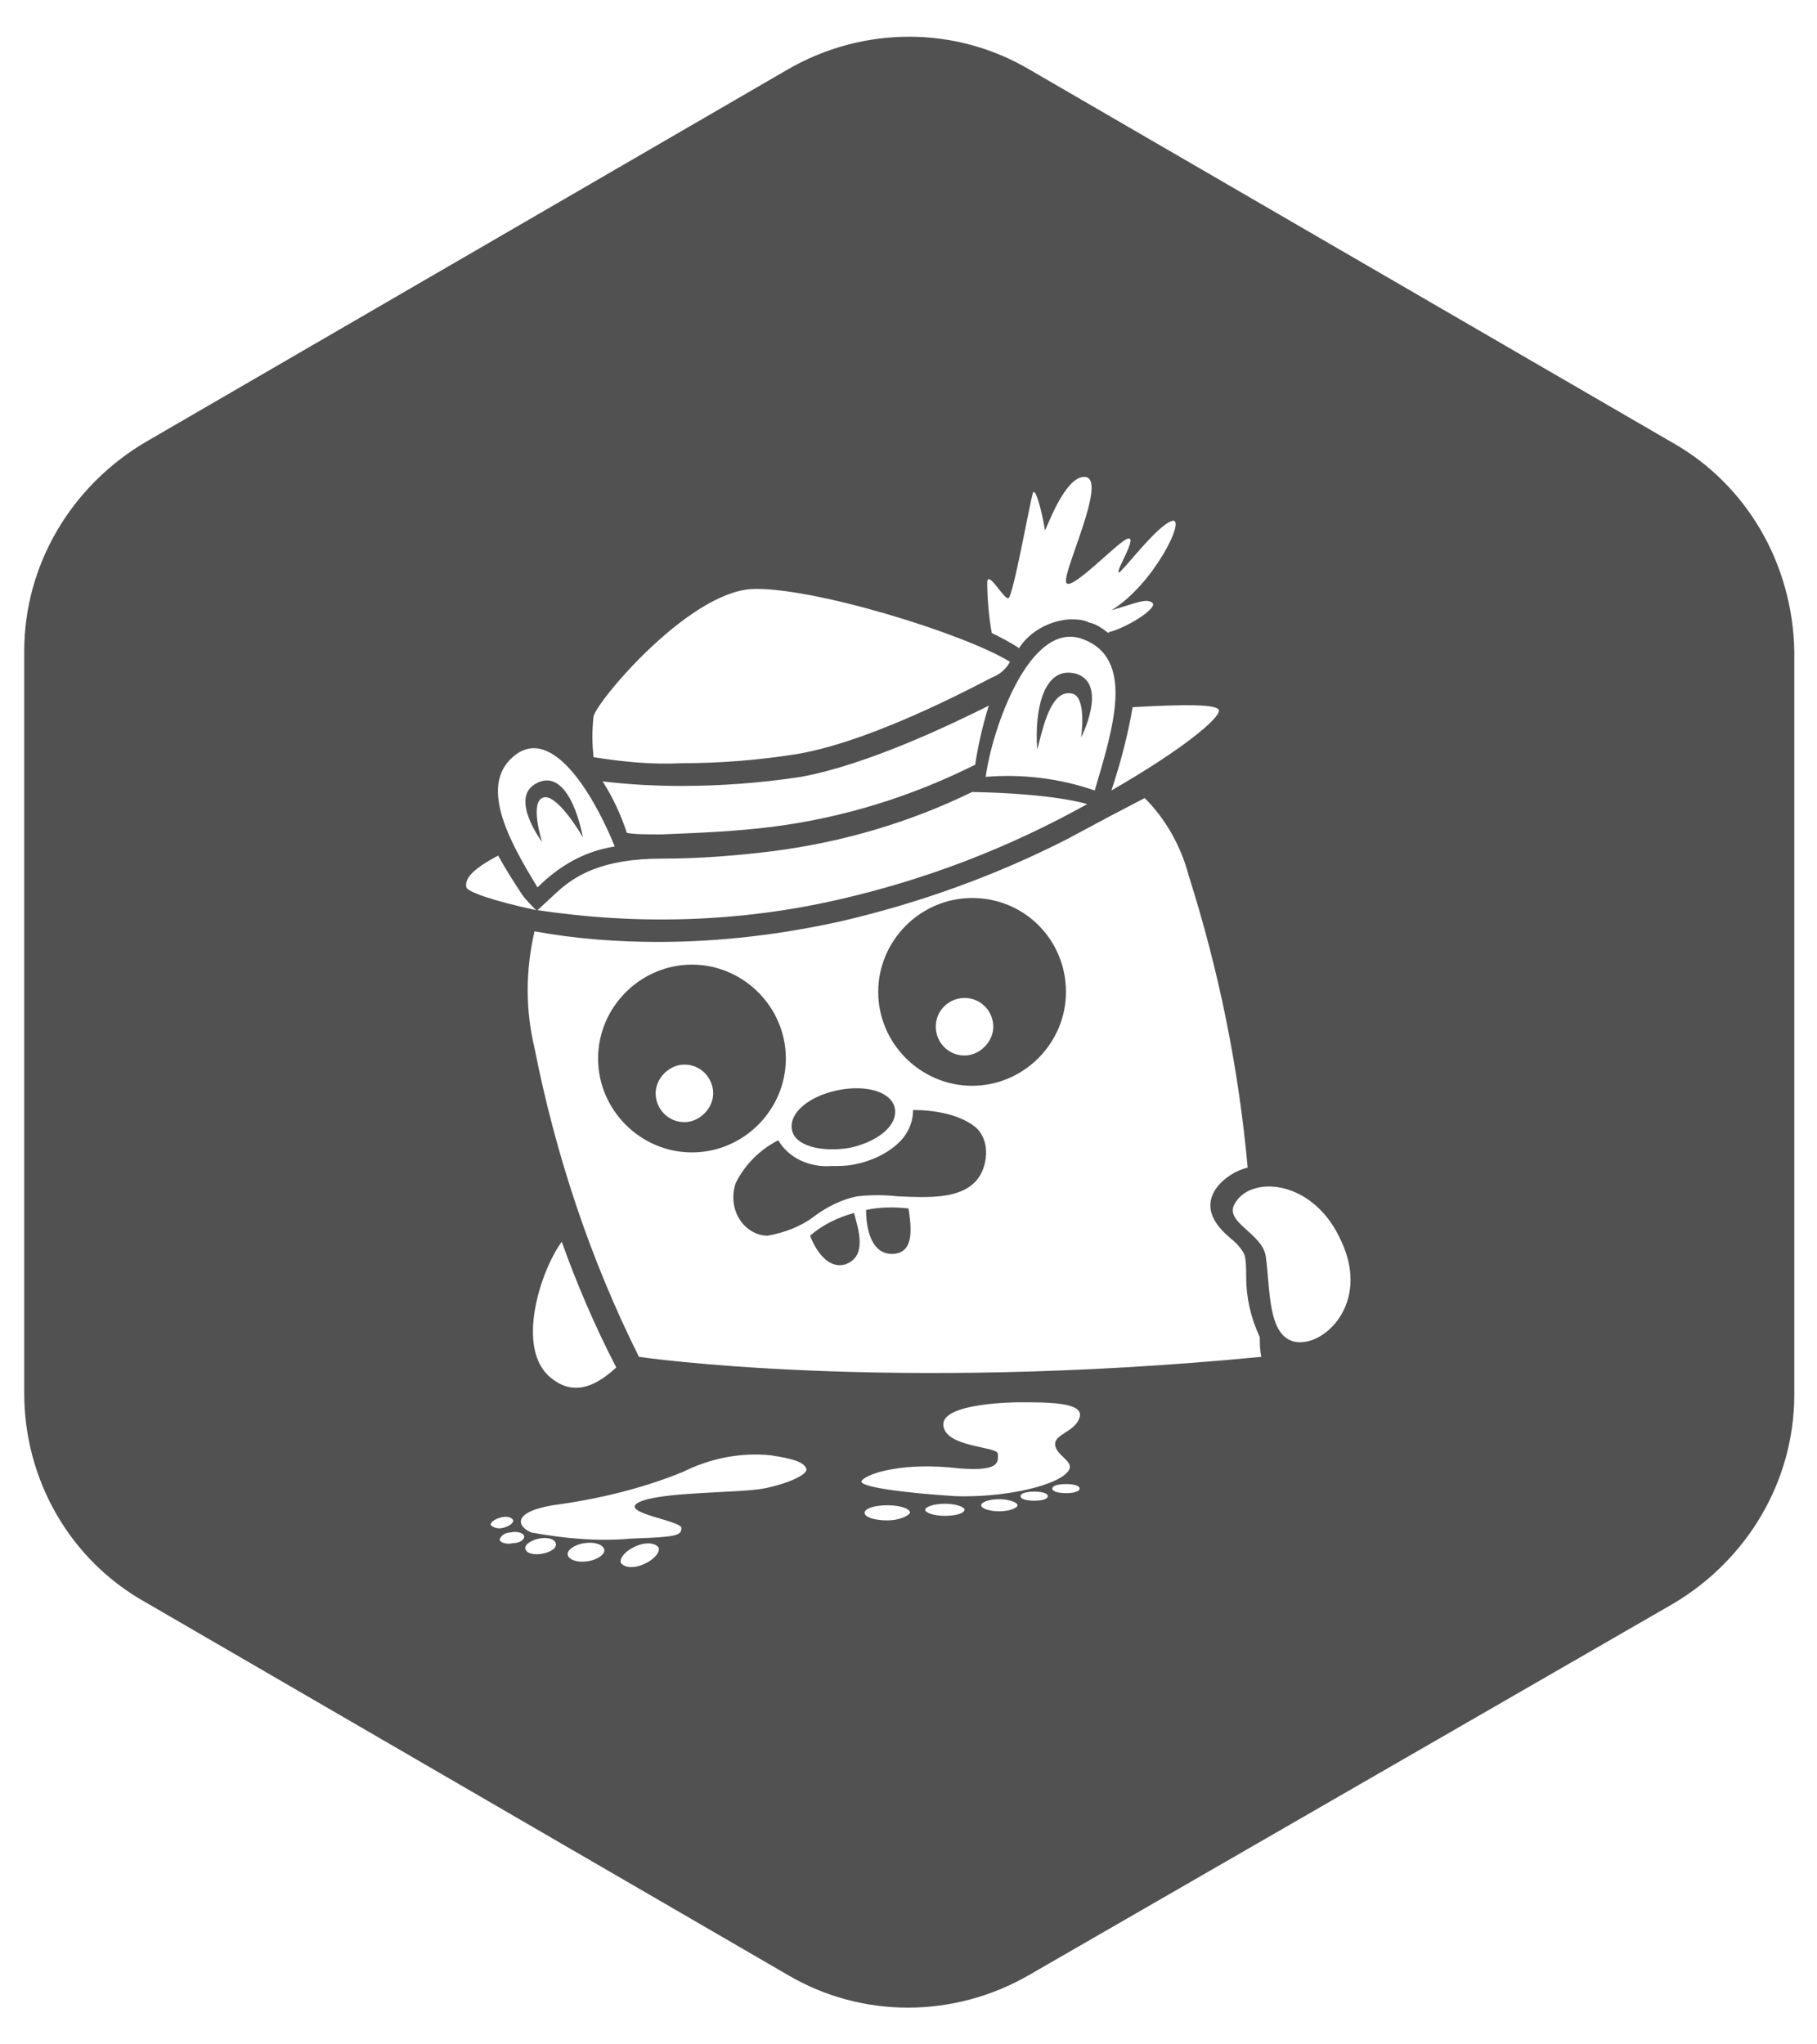 <?xml version="1.0" encoding="UTF-8"?>
<!-- Generator: Adobe Illustrator 26.0.2, SVG Export Plug-In . SVG Version: 6.00 Build 0)  --><svg id="Layer_1" style="enable-background:new 0 0 120 135;" version="1.1" viewBox="0 0 120 135" x="0px" xml:space="preserve" xmlns="http://www.w3.org/2000/svg" xmlns:xlink="http://www.w3.org/1999/xlink" y="0px">
<style type="text/css">
	.st0{fill:#515151;}
</style>
<g>
	<path class="st0" d="M57.2,79.9c0,0-0.1,2.9,1.7,2.9c1.5,0,1.3-1.7,1.1-3C59.1,79.7,58.1,79.7,57.2,79.9z"/>
	<path class="st0" d="M56.1,75.8c1.9-0.4,3.2-1.5,3-2.6s-1.9-1.6-3.8-1.2c-1.9,0.4-3.2,1.5-3,2.6S54.3,76.1,56.1,75.8z"/>
	<path class="st0" d="M51.9,69.9c0-3.4-2.8-6.2-6.2-6.2c-3.4,0-6.2,2.8-6.2,6.2c0,3.4,2.8,6.2,6.2,6.2h0   C49.1,76.1,51.9,73.3,51.9,69.9z M45.2,74.1c-1.1,0-1.9-0.9-1.9-1.9s0.9-1.9,1.9-1.9h0c1.1,0,1.9,0.9,1.9,1.9   C47.1,73.2,46.2,74.1,45.2,74.1z"/>
	<path class="st0" d="M71.1,44.5c-2.1-0.6-2.8,2.2-2.6,5c0.4-1.5,0.9-4,2.3-3.7c1,0.2,0.6,2.9,0.6,2.9S73.2,45.2,71.1,44.5z"/>
	<path class="st0" d="M35.8,52.7c0.7-0.4,2,1.4,2.7,2.6c-0.5-2.5-1.6-4.5-3.2-3.5h0c-1.6,1,0.5,3.8,0.5,3.8S35,53.1,35.8,52.7z"/>
	<path class="st0" d="M53.5,81.6c0,0,0.8,2.3,2.3,1.9c1.5-0.5,0.9-2.3,0.6-3.4C55.3,80.4,54.3,80.9,53.5,81.6z"/>
	<path class="st0" d="M64.5,74.5c-0.9-0.8-2.5-1.2-4.2-1.2c0,0.9-0.4,1.7-1.1,2.3c-0.8,0.7-1.8,1.1-2.8,1.3C55.9,77,55.4,77,54.9,77   c-1.4,0.1-2.8-0.5-3.5-1.7c-1.2,0.6-2.2,1.6-2.8,2.8c-0.3,0.8-0.2,1.8,0.3,2.5c0.4,0.6,1.1,1,1.8,1c1.1-0.2,2.2-0.6,3.1-1.3   c0.8-0.6,1.8-1.1,2.8-1.3c0.9-0.1,1.8-0.1,2.7,0c2.4,0.1,5.4,0.3,5.8-2.5h0C65.2,75.7,65,75,64.5,74.5z"/>
	<path class="st0" d="M64.2,59.3c-3.4,0-6.2,2.8-6.2,6.2s2.8,6.2,6.2,6.2c3.4,0,6.2-2.8,6.2-6.2S67.7,59.3,64.2,59.3z M63.7,69.7   c-1.1,0-1.9-0.9-1.9-1.9c0-1.1,0.9-1.9,1.9-1.9h0c1.1,0,1.9,0.9,1.9,1.9C65.6,68.8,64.7,69.7,63.7,69.7z"/>
	<path class="st0" d="M110.4,29.2L68,4.6c-4.9-2.9-11-2.9-16,0L9.6,29.2c-4.9,2.9-8,8.1-8,13.8v49c0,5.7,3,11,8,13.8L52,130.4   c4.9,2.9,11,2.9,16,0l42.5-24.5c4.9-2.9,8-8.1,8-13.8V43C118.4,37.3,115.4,32,110.4,29.2z M80.5,46.9c0.1,0.5-2.4,2.6-7.1,5.3   c0,0,0,0,0,0l0,0c0,0,0,0,0,0c0.6-1.8,1.1-3.7,1.4-5.5C78.3,46.5,80.4,46.5,80.5,46.9z M55.4,59.4c-6.5,1.5-13.3,1.7-19.9,0.7   l1.3-1.2c1.2-1.1,3-2.2,6.9-2.2c2.5,0,5-0.2,7.4-0.5c4.6-0.6,9-1.9,13.1-3.9c5.5,0.1,7.6,0.8,7.6,0.8C66.6,56,61.1,58.1,55.4,59.4   L55.4,59.4z M41.4,55c-0.4-1.2-0.9-2.3-1.6-3.4c1.7,0.2,3.4,0.3,5.2,0.3c2.6,0,5.3-0.2,7.9-0.6c4.4-0.8,10-3.5,12.4-4.7   c-0.4,1.3-0.7,2.6-0.9,3.9c-4.2,2.1-8.7,3.5-13.4,4.1c-2.4,0.3-4.8,0.4-7.3,0.5C42.7,55.1,41.9,55.1,41.4,55z M65.1,51.3   c0.4-3.1,2.9-10.4,6.4-9.1c3.5,1.3,2,5.9,0.8,10C70,51.4,67.5,51.1,65.1,51.3z M66.6,39.5c0.3-0.1,1.4-6.2,1.6-6.9S69,34.7,69,35   s1.3-3.7,2.7-3.5c1.4,0.2-1.4,6-1.3,6.9c0.1,0.9,3.2-2.4,4-2.8c0.9-0.4-0.8,2.2-0.5,2.2c0.2,0,2.5-3.1,3.5-3.4s-1.2,4.2-4,5.9   c1.7-0.5,2.3-0.8,2.7-0.5c0.4,0.3-1.4,1.5-2.7,1.9c-0.1,0-0.1,0-0.2,0.1c-0.4-0.3-0.8-0.6-1.3-0.7c-0.4-0.2-0.8-0.2-1.3-0.2   c-1.3,0.1-2.6,0.8-3.3,1.9c-0.6-0.4-1.2-0.7-1.8-1c-0.2-1.1-0.3-2.3-0.3-3.4C65.3,37.7,66.3,39.6,66.6,39.5z M39.2,47.3   c0.3-1.1,6.2-8.1,10.4-8.4c3.9-0.2,14,2.9,17.1,4.8c-0.2,0.4-0.6,0.8-1.1,1c-0.1,0-7.6,4.2-13,5.1c-2.5,0.4-5.1,0.6-7.6,0.6   c-2,0.1-3.9-0.1-5.8-0.4C39.1,49.1,39.1,48.2,39.2,47.3z M34.1,49.8c2.7-1.9,5.5,3.6,6.5,6.1c-2,0.3-3.7,1.3-5.1,2.7   C33.6,55.5,31.5,51.7,34.1,49.8z M30.8,58.6c-0.1-0.5,0.2-1.1,2.1-2.1c0.5,0.9,1,1.7,1.6,2.6c0.2,0.3,0.9,1,0.9,1   C32.6,59.5,30.9,58.9,30.8,58.6z M32.4,100.7c0-0.2,0.3-0.4,0.7-0.5c0.4-0.1,0.7,0,0.8,0.2c0,0.2-0.3,0.4-0.7,0.5   S32.5,100.8,32.4,100.7z M33.9,101.9c-0.4,0.1-0.8,0-0.9-0.2c0-0.2,0.3-0.5,0.7-0.5l0,0c0.4-0.1,0.8,0,0.9,0.2   C34.7,101.6,34.4,101.9,33.9,101.9z M35.8,102.6c-0.5,0.1-1,0-1.1-0.3s0.4-0.6,0.9-0.7v0c0.5-0.1,1,0,1.1,0.3   C36.8,102.2,36.4,102.5,35.8,102.6z M38.8,103.1c-0.7,0.1-1.2-0.1-1.3-0.4s0.4-0.7,1.1-0.8c0.7-0.1,1.2,0.1,1.3,0.4   S39.5,103,38.8,103.1z M42.5,103.3c-0.7,0.3-1.3,0.2-1.5-0.1c-0.1-0.3,0.3-0.8,1-1.1c0.7-0.3,1.3-0.2,1.5,0.1   C43.6,102.5,43.2,103,42.5,103.3z M50.4,98.3c-1.6,0.3-6.8,0.2-8.2,0.9c-1.4,0.7,2.8,1.2,2.8,1.7c0,0.5-0.3,0.6-3.3,0.7   c-2.2,0.2-4.4,0-6.6-0.4c-0.8-0.3-1.5-1.3,1.4-1.8c3-0.4,5.9-1.1,8.6-2.2c1.8-0.9,3.8-1.3,5.8-1.1c0.6,0.1,2.1,0.3,2.3,0.8   C53.6,97.3,52,98,50.4,98.3z M37.1,82c1,2.8,2.2,5.6,3.6,8.3c-1.2,1.1-2.7,2-4.3,0.7C34,89.1,35.7,83.9,37.1,82z M56.9,97.8   c0.2-0.4,2.3-1.2,5.8-0.9c3.5,0.4,3.2-0.4,3.2-0.9s-3.5-0.4-3.6-1.9c-0.1-1.5,5-1.5,5-1.5c2,0,4.3,0,4,1c-0.3,1-1.8,1.1-1.6,1.9   c0.2,0.8,1.6,1.1,0.6,1.9c-1,0.8-4.1,1.5-7.2,1.4C59.9,98.6,56.7,98.2,56.9,97.8z M58.6,100.4c-0.8,0-1.5-0.2-1.5-0.5   c0-0.3,0.7-0.5,1.5-0.5v0c0.8,0,1.5,0.2,1.5,0.5C60,100.1,59.4,100.4,58.6,100.4z M62.4,100.1c-0.7,0-1.3-0.2-1.3-0.4   s0.6-0.4,1.3-0.4v0c0.7,0,1.3,0.2,1.3,0.4S63.2,100.1,62.4,100.1z M66,99.8c-0.7,0-1.2-0.2-1.2-0.4c0-0.2,0.5-0.4,1.2-0.4v0   c0.6,0,1.2,0.2,1.2,0.4C67.2,99.6,66.6,99.8,66,99.8z M68.3,99.1c-0.5,0-0.9-0.1-0.9-0.3c0-0.2,0.4-0.3,0.9-0.3v0   c0.5,0,0.9,0.1,0.9,0.3C69.2,99,68.8,99.1,68.3,99.1z M70.4,98.6c-0.5,0-0.9-0.1-0.9-0.3s0.4-0.3,0.9-0.3v0c0.5,0,0.9,0.1,0.9,0.3   C71.3,98.5,70.9,98.6,70.4,98.6z M42.2,89.6c-3.2-6.4-5.5-13.3-6.9-20.4c-0.6-2.5-0.6-5.1,0-7.7c2.7,0.5,5.5,0.7,8.2,0.7   c4.1,0,8.2-0.5,12.2-1.4c5.1-1.2,10.1-3,14.8-5.4l2.8-1.5l2.3-1.2c1.4,1.4,2.4,3.2,2.9,5.1c2,6.3,3.3,12.7,3.9,19.3   c-0.8,0.2-1.6,0.7-2.1,1.4c-1,1.5,0.3,2.7,1,3.3c0.4,0.3,0.8,0.8,0.9,1.1c0.1,0.4,0.1,0.9,0.1,1.4c0,1.4,0.3,2.7,0.9,4   c0,0.4,0,0.8,0.1,1.3C58.4,92,42.2,89.6,42.2,89.6z M85.5,88.6c-1.8-0.4-1.6-3.5-1.9-5.6c-0.2-1.6-2.9-2.3-2-3.6   c1.1-1.8,5.2-1.5,7,2.6C90.5,86.1,87.4,89,85.5,88.6z"/>
</g>
</svg>